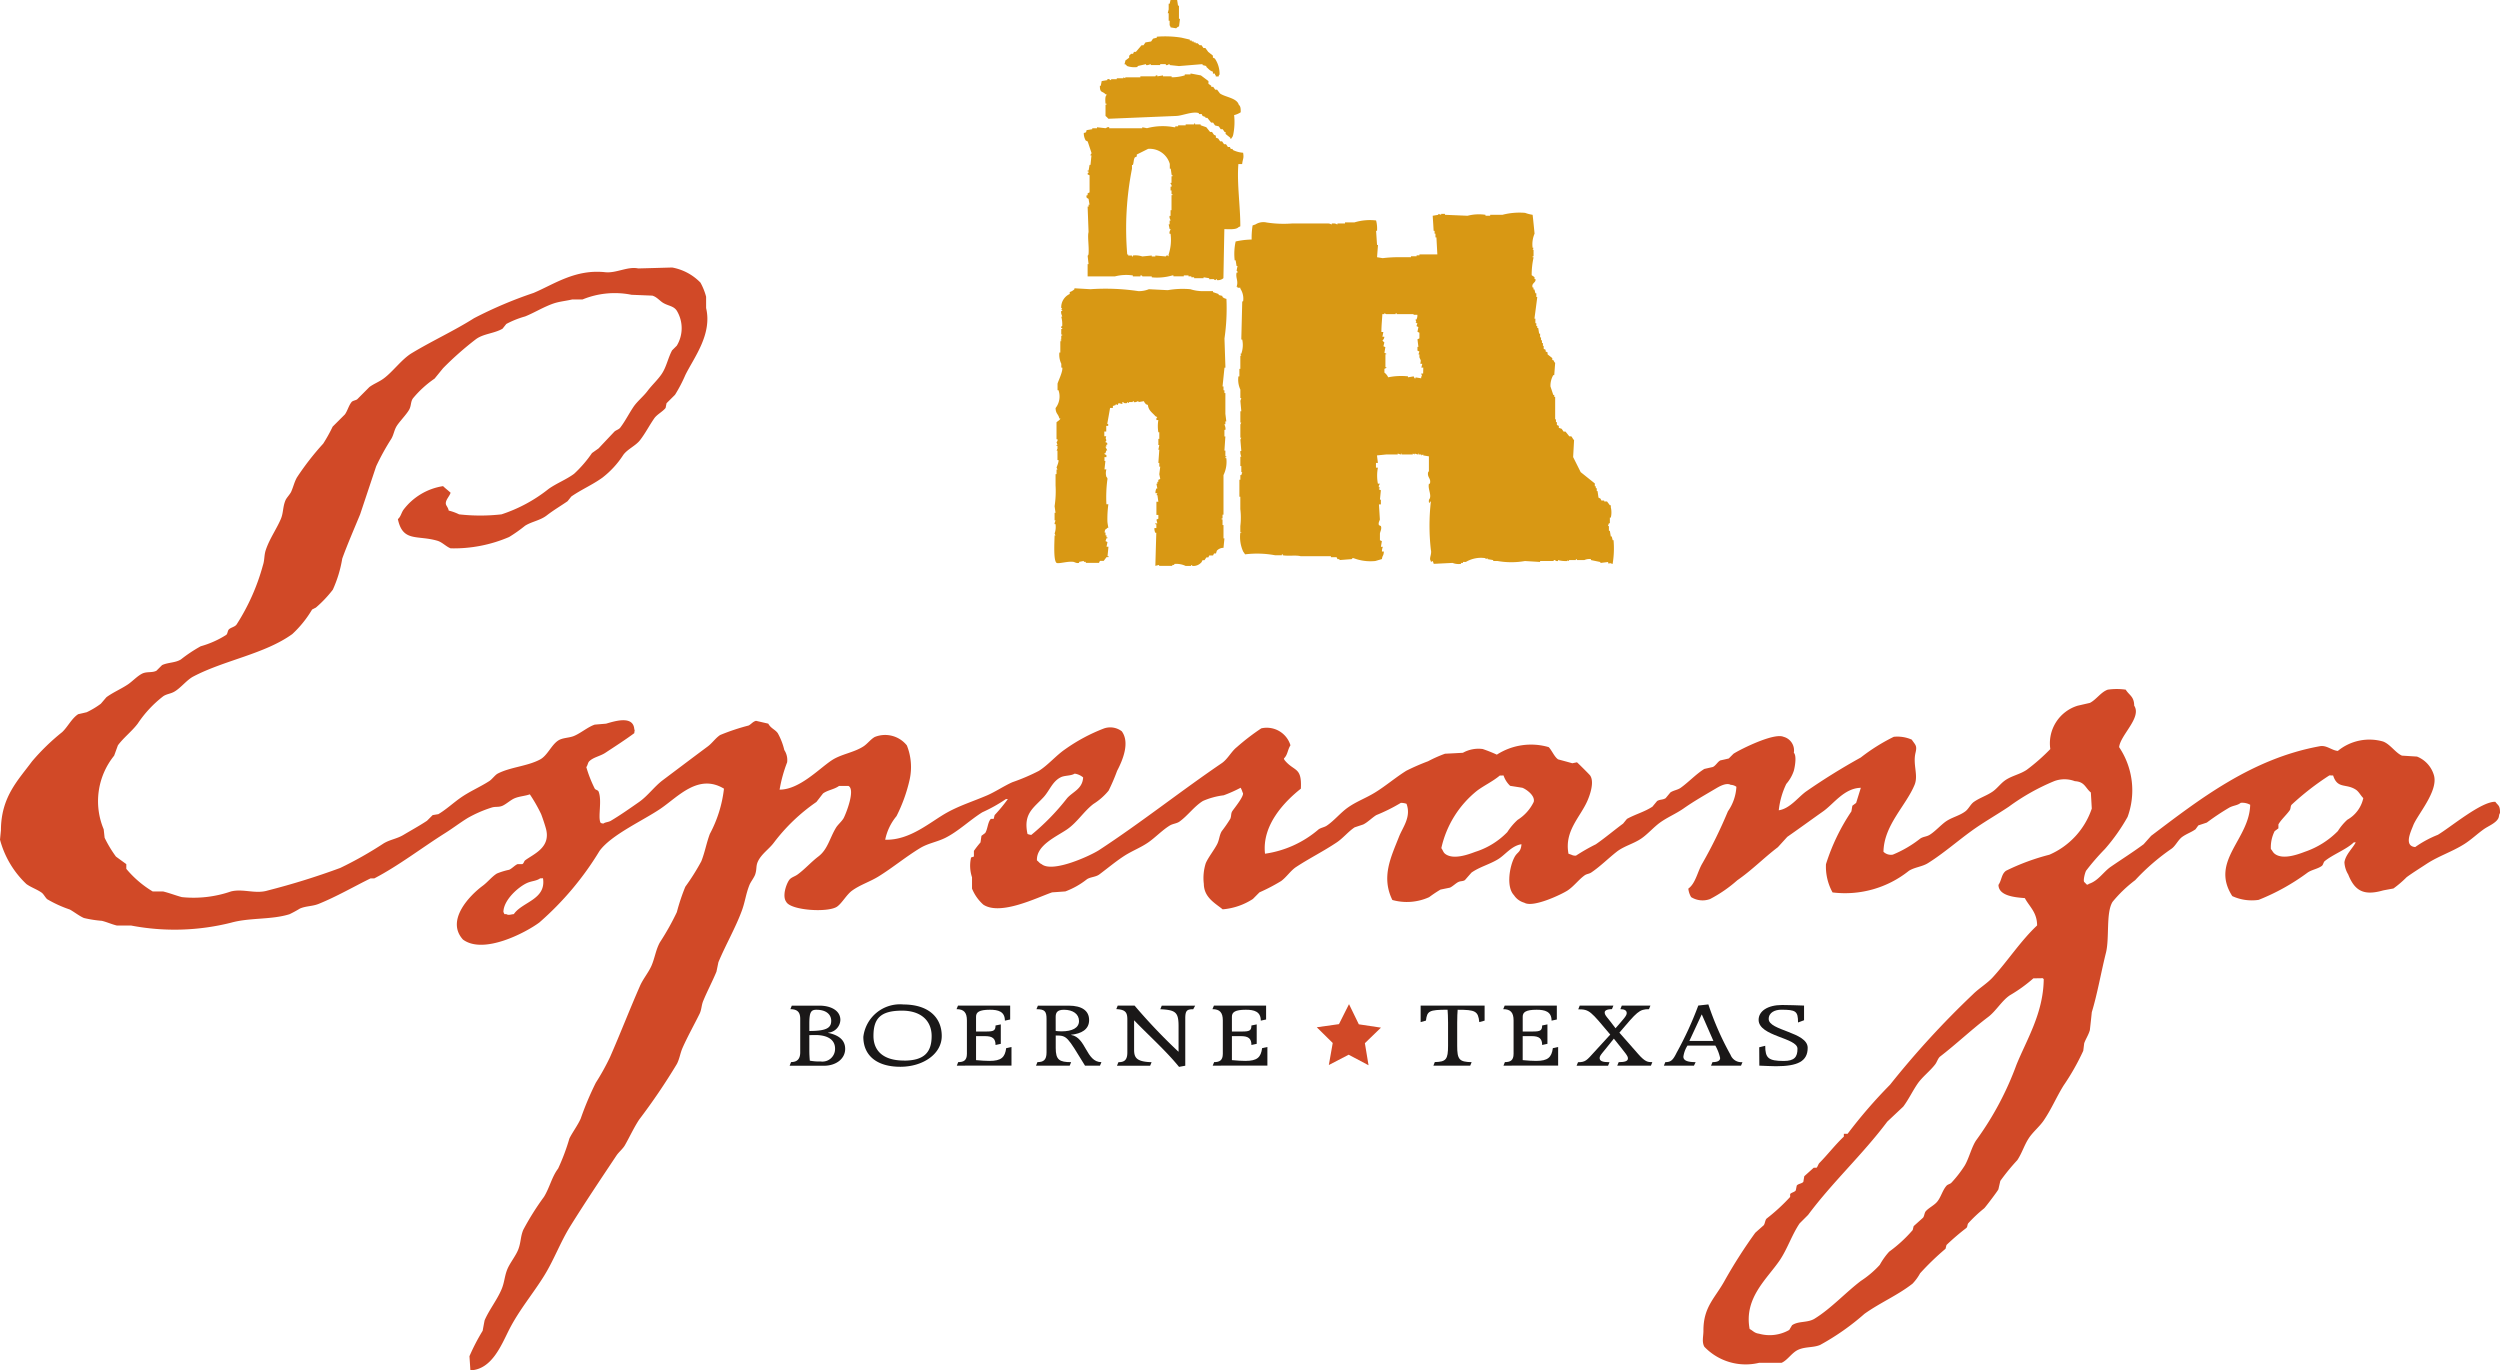 <?xml version="1.0" encoding="utf-8"?>
<!-- Generator: Adobe Illustrator 18.0.0, SVG Export Plug-In . SVG Version: 6.00 Build 0)  -->
<!DOCTYPE svg PUBLIC "-//W3C//DTD SVG 1.1//EN" "http://www.w3.org/Graphics/SVG/1.1/DTD/svg11.dtd">
<svg version="1.1" id="Layer_1" xmlns="http://www.w3.org/2000/svg" xmlns:xlink="http://www.w3.org/1999/xlink" x="0px" y="0px" viewBox="0 0 128.652 70.521" enable-background="new 0 0 128.652 70.521" xml:space="preserve"><path fill="#d14927" fill-rule="evenodd" d="M23.092,24a2.6,2.6,0,0,1,.533.194,9.707,9.707,0,0,0,2.183,0,7.749,7.749,0,0,0,2.426-1.311c.428-.3.9-.474,1.309-.776a6.267,6.267,0,0,0,.921-1.067l.34-.241q.412-.438.824-.873c.1-.077.217-.1.291-.194.26-.343.433-.7.679-1.067.194-.288.518-.544.727-.825.226-.3.526-.571.728-.873.249-.373.314-.8.533-1.212l.242-.241a1.739,1.739,0,0,0,0-1.8c-.158-.241-.415-.241-.678-.389-.186-.1-.34-.319-.582-.387L32.5,12.895a4.366,4.366,0,0,0-2.523.241h-.533c-.282.068-.623.1-.921.194-.526.174-1.028.491-1.5.679a4.786,4.786,0,0,0-.969.388l-.194.244c-.427.247-.97.252-1.359.532a16.2,16.2,0,0,0-1.7,1.5l-.437.536a5.383,5.383,0,0,0-1.115,1.018c-.123.174-.081.38-.194.581-.131.236-.485.6-.63.824s-.157.455-.291.679a12.527,12.527,0,0,0-.776,1.408q-.413,1.238-.825,2.474c-.295.716-.66,1.556-.921,2.279a6.329,6.329,0,0,1-.485,1.6,6.157,6.157,0,0,1-.873.921c-.065.032-.129.066-.194.1a5.607,5.607,0,0,1-1.018,1.262c-1.429,1.029-3.483,1.338-5.093,2.183-.341.179-.637.582-.97.776-.2.119-.4.117-.582.243a5.923,5.923,0,0,0-1.309,1.405c-.295.393-.719.713-1.02,1.117-.065.177-.129.357-.194.533A3.729,3.729,0,0,0,5.336,40.4c.016.146.032.291.048.437a6.156,6.156,0,0,0,.582.968c.179.132.356.26.534.389v.243A5.327,5.327,0,0,0,7.858,43.6h.534c.313.074.67.214.97.292a5.9,5.9,0,0,0,2.522-.292c.624-.158,1.258.146,1.892-.049a37.387,37.387,0,0,0,3.736-1.162,19.509,19.509,0,0,0,2.232-1.263c.334-.2.683-.234,1.018-.436.367-.22.836-.477,1.212-.728l.291-.291.291-.048c.383-.224.762-.573,1.117-.824.484-.345,1-.555,1.5-.875.144-.089.3-.314.436-.387.651-.34,1.534-.379,2.183-.728.377-.2.571-.731.923-.969.228-.157.567-.134.824-.242.357-.15.716-.465,1.067-.583l.582-.049c.443-.128,1.407-.442,1.454.294.037.058.007.048,0,.193-.461.343-1.017.7-1.5,1.018-.265.173-.61.219-.824.436-.071.072-.077.218-.146.292a6.506,6.506,0,0,0,.437,1.114c.04.06.162.068.194.146.189.464-.043,1.311.1,1.6.052.037.046.03.145.049.107-.08.264-.071.388-.146.478-.284.985-.64,1.456-.969.447-.315.782-.792,1.212-1.117.791-.594,1.54-1.16,2.329-1.747.216-.161.4-.434.63-.581a11.018,11.018,0,0,1,1.456-.486c.126-.054.222-.206.388-.242l.63.145c.128.242.341.292.485.486a3.319,3.319,0,0,1,.339.872.935.935,0,0,1,.146.631,7.186,7.186,0,0,0-.388,1.407c1.012,0,2.016-1.063,2.668-1.5.49-.332,1.148-.4,1.65-.728.2-.128.364-.364.582-.484a1.431,1.431,0,0,1,1.649.436,3,3,0,0,1,.146,1.746,8.046,8.046,0,0,1-.679,1.893,2.755,2.755,0,0,0-.582,1.214c1.294.037,2.331-.931,3.2-1.408.654-.359,1.319-.565,2.038-.872.425-.183.887-.494,1.309-.681a10.273,10.273,0,0,0,1.359-.581c.479-.3.893-.8,1.359-1.117a9.008,9.008,0,0,1,1.989-1.066.979.979,0,0,1,.921.145c.43.587.04,1.5-.242,2.038a9.729,9.729,0,0,1-.437,1.017,3.231,3.231,0,0,1-.775.681c-.49.369-.839.952-1.359,1.309-.546.375-1.593.816-1.553,1.6.1.071.121.139.243.194.576.465,2.544-.456,2.958-.728C58.747,40.038,60.73,38.458,62.87,37c.311-.211.491-.6.776-.825a11.606,11.606,0,0,1,1.262-.969,1.275,1.275,0,0,1,1.5.872c-.156.246-.137.49-.338.679.03.085.01.047.048.1.485.585.885.32.825,1.454-.835.66-2.013,1.874-1.844,3.347a5.406,5.406,0,0,0,2.765-1.26c.147-.092.3-.1.436-.2.374-.259.69-.655,1.067-.92.452-.317.934-.484,1.407-.778.543-.335,1.064-.782,1.6-1.114a11.291,11.291,0,0,1,1.115-.486,6.665,6.665,0,0,1,.873-.388c.307-.014.615-.031.921-.048a1.637,1.637,0,0,1,1.018-.194,7.625,7.625,0,0,1,.728.29,3.247,3.247,0,0,1,2.668-.387c.167.17.289.5.485.63,0,0,.718.193.727.2l.242-.049c.022.008.659.642.678.678.229.332-.007,1-.144,1.312-.376.851-1.188,1.544-.97,2.715l.145.049a.426.426,0,0,0,.243.048,9.808,9.808,0,0,1,1.018-.582c.48-.332.93-.715,1.405-1.066.067-.081.131-.161.2-.243.462-.252.885-.351,1.311-.629.08-.1.162-.194.241-.291.173-.095.282-.049.438-.146l.242-.292c.162-.113.375-.128.533-.242.4-.286.792-.707,1.214-.969.145-.034.291-.066.436-.1.147-.061.25-.27.388-.34.146-.032.291-.063.436-.1l.243-.243c.334-.22,2.076-1.091,2.571-.872a.725.725,0,0,1,.533.824c.143.133.074.646,0,.923a1.989,1.989,0,0,1-.388.678,4.133,4.133,0,0,0-.387,1.357c.571-.081,1-.678,1.407-.969a32.831,32.831,0,0,1,2.813-1.747,9.724,9.724,0,0,1,1.7-1.066,1.825,1.825,0,0,1,.923.146c.194.285.283.306.194.678-.146.611.157,1.151-.049,1.65-.444,1.077-1.577,2.075-1.6,3.443a.548.548,0,0,0,.485.146,5.924,5.924,0,0,0,1.407-.824c.157-.107.32-.093.485-.194.273-.167.559-.49.824-.681.314-.222.716-.3,1.02-.533.159-.121.267-.368.436-.484.308-.214.659-.317.97-.534.206-.144.383-.38.582-.534.346-.268.8-.334,1.165-.581a10.041,10.041,0,0,0,1.212-1.067,2.023,2.023,0,0,1,1.407-2.231l.631-.145c.323-.163.571-.563.921-.681a3.291,3.291,0,0,1,.921,0c.182.295.43.344.437.825.4.609-.714,1.511-.776,2.134a3.988,3.988,0,0,1,.436,3.589,9.677,9.677,0,0,1-1.165,1.65,12.094,12.094,0,0,0-.969,1.117c-.065.116-.159.509-.1.581l.145.145c.085-.029.047-.01.1-.048.478-.153.746-.616,1.115-.872.58-.4,1.136-.748,1.7-1.166.129-.144.258-.29.388-.435,2.47-1.864,5.156-3.97,8.684-4.61.346-.062.6.214.921.243a2.558,2.558,0,0,1,2.328-.484c.37.139.634.577.97.726l.776.049a1.473,1.473,0,0,1,.873.969c.228.815-.852,2.019-1.067,2.571-.135.349-.486,1.058.1,1.117a5.535,5.535,0,0,1,1.165-.63c.66-.393,2.242-1.725,2.959-1.7.151.206.246.18.242.581-.067.084-.035.183-.1.291-.137.236-.5.376-.727.534-.334.235-.673.56-1.02.775-.636.4-1.324.613-1.941,1.02-.321.212-.695.443-1.017.678a5.5,5.5,0,0,1-.679.582c-.179.034-.356.065-.534.1-1.008.29-1.464.011-1.795-.823a1.323,1.323,0,0,1-.194-.63c.068-.406.415-.7.582-1.021h-.1c-.362.358-1.091.629-1.5.97-.062.052-.075.193-.146.243-.218.158-.5.188-.727.34a11.132,11.132,0,0,1-2.524,1.407,2.4,2.4,0,0,1-1.356-.194c-1.163-1.808.883-2.91.921-4.7a.84.84,0,0,0-.485-.1c-.183.143-.35.123-.582.242a12.358,12.358,0,0,0-1.165.775l-.436.145-.145.2c-.223.158-.455.229-.679.388s-.353.486-.582.63a11.246,11.246,0,0,0-1.844,1.6,6.767,6.767,0,0,0-1.165,1.117c-.347.562-.15,1.862-.339,2.619-.258,1.028-.44,2.113-.728,3.056q-.047.462-.1.923c-.063.237-.219.466-.291.678-.017.129-.032.26-.049.388a12.075,12.075,0,0,1-1.018,1.795c-.379.617-.623,1.214-1.02,1.795-.212.313-.569.6-.775.924-.231.359-.34.752-.582,1.114a11.025,11.025,0,0,0-.873,1.067l-.1.436c-.041.091-.635.878-.727.972a7.235,7.235,0,0,0-.825.775c-.054.078-.029.185-.1.242a12.351,12.351,0,0,0-1.018.873c-.018.066-.032.129-.049.194a13.879,13.879,0,0,0-1.309,1.263,2.5,2.5,0,0,1-.388.532c-.764.6-1.673.981-2.474,1.553a12.6,12.6,0,0,1-2.28,1.6c-.349.149-.749.084-1.115.243-.34.145-.554.539-.873.679H90.522a2.944,2.944,0,0,1-2.813-.825c-.141-.247-.048-.545-.049-.823-.006-1.247.605-1.679,1.115-2.621a25.415,25.415,0,0,1,1.553-2.424c.145-.131.291-.259.437-.389.068-.095.065-.256.145-.34a9.734,9.734,0,0,0,1.212-1.114v-.147c.059-.083.236-.1.291-.194.017-.08.032-.161.049-.242.069-.1.266-.1.339-.194.017-.1.032-.194.049-.29l.485-.436h.145c.059-.049.09-.188.146-.243.43-.435.816-.942,1.26-1.359V56.07h.194a25.392,25.392,0,0,1,2.183-2.524,45.6,45.6,0,0,1,4.27-4.657c.312-.31.722-.549,1.018-.872.78-.854,1.436-1.877,2.28-2.668,0-.678-.4-.97-.631-1.407-.513-.038-1.351-.114-1.357-.681.171-.249.149-.552.388-.726a11.456,11.456,0,0,1,2.231-.825,3.962,3.962,0,0,0,2.183-2.376c-.016-.277-.031-.55-.048-.827-.286-.232-.309-.554-.824-.582a1.5,1.5,0,0,0-1.067,0,11.139,11.139,0,0,0-2.329,1.312c-.636.427-1.317.808-1.94,1.262-.726.526-1.456,1.166-2.232,1.649-.3.183-.666.2-.97.388a5.254,5.254,0,0,1-3.93,1.114,2.745,2.745,0,0,1-.339-1.454,10.514,10.514,0,0,1,1.309-2.717c.017-.1.032-.193.049-.29l.194-.145.242-.778c-.858.017-1.395.828-1.94,1.212-.633.447-1.205.866-1.844,1.311l-.485.533c-.716.543-1.332,1.18-2.086,1.7A6.942,6.942,0,0,1,88,43.991a1.111,1.111,0,0,1-.972-.1,1.037,1.037,0,0,1-.145-.438c.382-.273.478-.9.728-1.308a23.941,23.941,0,0,0,1.309-2.669,2.418,2.418,0,0,0,.436-1.262.513.513,0,0,0-.29-.1c-.238-.132-.618.1-.776.193-.591.35-1.118.647-1.65,1.021-.392.273-.824.448-1.212.726-.332.24-.637.6-.97.825-.4.272-.883.382-1.262.678-.43.337-.853.762-1.311,1.069-.113.074-.23.067-.339.145-.307.22-.554.564-.872.775-.266.179-1.772.913-2.233.633a.934.934,0,0,1-.532-.389c-.419-.436-.216-1.537.048-1.99.139-.238.308-.218.339-.63-.514.077-.836.55-1.212.776-.444.268-.932.386-1.357.681-.114.128-.228.259-.34.387-.11.075-.207.038-.339.1s-.3.235-.437.291c-.162.034-.323.065-.485.1a6.655,6.655,0,0,0-.582.389,2.77,2.77,0,0,1-1.892.145c-.585-1.191-.067-2.212.34-3.25.19-.489.643-1.023.388-1.7a.857.857,0,0,0-.291-.048,8.911,8.911,0,0,1-1.262.629c-.222.135-.446.374-.679.485l-.436.145c-.319.207-.6.562-.923.776-.694.465-1.379.8-2.086,1.263-.288.189-.5.527-.776.726a9.568,9.568,0,0,1-1.115.582l-.339.341a3.361,3.361,0,0,1-1.553.532c-.4-.322-.962-.616-.97-1.309a2.511,2.511,0,0,1,.1-1.066c.129-.3.429-.675.582-.972.123-.238.111-.464.242-.677a7.074,7.074,0,0,0,.437-.633c.062-.139.025-.264.1-.388s.685-.851.533-.97a1.041,1.041,0,0,0-.1-.242,6.946,6.946,0,0,1-.873.389,3.789,3.789,0,0,0-1.067.291c-.454.28-.781.76-1.212,1.065-.146.1-.322.1-.485.194-.393.238-.74.612-1.115.873s-.816.428-1.212.679c-.442.282-.887.657-1.311.972-.181.133-.442.125-.63.242a4.074,4.074,0,0,1-1.115.63c-.226.016-.453.034-.679.048-.748.253-2.654,1.218-3.542.633a2.209,2.209,0,0,1-.582-.827v-.582a1.873,1.873,0,0,1-.048-1.018l.145-.049v-.29a4.849,4.849,0,0,1,.34-.437c.016-.113.032-.226.048-.338l.194-.146c.129-.2.128-.56.291-.728h.145c.017-.063.032-.128.049-.194a8.4,8.4,0,0,0,.679-.823h-.1a7.973,7.973,0,0,1-1.212.678c-.63.392-1.228.975-1.893,1.311-.447.224-.889.278-1.309.532-.739.448-1.413,1.01-2.134,1.456-.45.279-.933.423-1.359.727-.295.212-.513.637-.776.827-.458.323-2.39.2-2.62-.243-.212-.283-.013-.884.146-1.117.1-.147.29-.183.436-.29.373-.271.69-.636,1.067-.924.492-.37.587-.961.921-1.5.1-.156.3-.32.388-.485.114-.218.613-1.463.243-1.649h-.485c-.248.182-.583.21-.824.388-.114.146-.226.292-.34.437a9.5,9.5,0,0,0-2.183,2.085c-.237.326-.64.583-.824.97-.117.246-.049.4-.146.681-.054.157-.225.37-.291.532-.186.46-.217.84-.388,1.311-.323.887-.852,1.8-1.212,2.669q-.049.241-.1.485c-.2.486-.478,1.011-.679,1.5-.1.241-.081.452-.194.677-.273.554-.622,1.177-.873,1.747-.126.289-.146.546-.291.827a31.88,31.88,0,0,1-1.94,2.861c-.284.435-.473.86-.728,1.309-.1.185-.32.362-.436.533-.812,1.22-1.609,2.406-2.377,3.639-.519.834-.841,1.741-1.359,2.572-.569.917-1.287,1.761-1.795,2.765-.4.791-.888,2.045-1.989,2.086-.017-.242-.032-.486-.049-.728a10.5,10.5,0,0,1,.679-1.308c.032-.18.065-.356.1-.536.225-.528.647-1.06.873-1.6.152-.359.149-.66.291-1.017.134-.337.46-.722.582-1.069.129-.365.1-.623.242-.969a13.85,13.85,0,0,1,1.067-1.7c.295-.482.406-1.035.728-1.456a10.854,10.854,0,0,0,.582-1.552c.161-.323.43-.677.581-1.021a15.763,15.763,0,0,1,.776-1.843,12.165,12.165,0,0,0,.728-1.311c.555-1.265.988-2.4,1.552-3.686.152-.345.433-.679.582-1.017.176-.4.224-.829.437-1.212a13.262,13.262,0,0,0,.872-1.555,10.215,10.215,0,0,1,.437-1.308,11.655,11.655,0,0,0,.824-1.311c.194-.5.253-.908.437-1.405a6.475,6.475,0,0,0,.727-2.33c-1.313-.792-2.351.406-3.25,1.021s-2.544,1.348-3.153,2.182a15.567,15.567,0,0,1-3.1,3.686c-.712.527-2.877,1.662-3.93.875-.9-.993.359-2.279,1.018-2.766.258-.19.467-.468.728-.63a3.536,3.536,0,0,1,.63-.193c.145-.061.3-.238.437-.292h.242c.079-.035.085-.147.145-.194.434-.328,1.347-.658,1.067-1.649-.053-.188-.151-.492-.242-.728a7.94,7.94,0,0,0-.582-1.02c-.229.084-.536.1-.776.2-.2.08-.435.3-.63.388-.216.093-.357.023-.582.1a6.342,6.342,0,0,0-1.214.532c-.387.238-.751.519-1.163.778-1.19.75-2.379,1.671-3.639,2.328h-.194c-.859.423-1.75.939-2.668,1.311-.327.131-.657.105-.97.243a5.715,5.715,0,0,1-.533.29c-.943.294-2.034.165-3.008.436a11.909,11.909,0,0,1-5.142.146H6.016c-.255-.06-.52-.181-.776-.243a5.918,5.918,0,0,1-.921-.145c-.236-.1-.518-.323-.728-.437a6.137,6.137,0,0,1-1.165-.532c-.1-.09-.177-.262-.29-.341-.261-.179-.516-.253-.776-.436A4.86,4.86,0,0,1,0,40.934c.016-.163.032-.325.048-.485.006-1.711.873-2.56,1.6-3.543A11.209,11.209,0,0,1,3.2,35.4c.285-.268.492-.71.825-.923.145-.031.291-.065.436-.1a4.3,4.3,0,0,0,.727-.436c.1-.114.194-.228.291-.339.343-.249.708-.4,1.067-.633.247-.156.512-.453.776-.582.235-.113.508-.031.727-.145l.291-.29c.311-.146.676-.11.97-.292a7.46,7.46,0,0,1,1.02-.678,4.92,4.92,0,0,0,1.309-.583c.083-.063.068-.22.145-.29.11-.1.3-.123.388-.243a10.911,10.911,0,0,0,1.359-3.055c.092-.277.054-.5.145-.778.193-.582.557-1.084.776-1.6.138-.325.095-.629.243-.97.054-.126.23-.3.291-.436.121-.277.151-.468.291-.727a14.008,14.008,0,0,1,1.357-1.747,8.106,8.106,0,0,0,.485-.873l.631-.63c.141-.2.187-.438.339-.631.063-.08.2-.083.291-.144.21-.212.421-.421.63-.633.237-.173.49-.261.728-.435.484-.355.936-1,1.456-1.312,1.044-.63,2.195-1.157,3.2-1.795A21.5,21.5,0,0,1,27.457,12.8c1.067-.453,2.148-1.23,3.686-1.067.564.062,1.159-.31,1.7-.194.582-.014,1.165-.032,1.747-.048a2.705,2.705,0,0,1,1.456.778,3.128,3.128,0,0,1,.291.727v.581c.32,1.357-.622,2.544-1.067,3.444a7.558,7.558,0,0,1-.533,1.02l-.437.435c-.016.083-.032.163-.048.243-.152.192-.441.331-.582.533-.264.38-.453.76-.728,1.117-.228.3-.657.467-.873.775A4.678,4.678,0,0,1,31,22.306c-.509.367-1.087.613-1.6.97l-.193.242c-.362.25-.73.466-1.067.728s-.768.315-1.117.532a7.463,7.463,0,0,1-.824.582,7.2,7.2,0,0,1-3.007.583c-.224-.079-.43-.315-.679-.389-1.042-.307-1.784.085-2.038-1.115.153-.126.174-.322.291-.485A3.158,3.158,0,0,1,22.8,22.742c.121.117.265.225.388.339-.053.185-.276.381-.243.582.016.093.12.182.146.34M55.739,37.732c-.032.592-.53.734-.824,1.067a11.913,11.913,0,0,1-1.844,1.892.828.828,0,0,1-.194-.048c-.229-1.05.308-1.333.824-1.892.311-.339.449-.8.873-1.02.212-.113.526-.068.728-.194a.861.861,0,0,1,.436.194m21.636-.1a1.3,1.3,0,0,0,.34.534c.21.034.419.065.63.1.189.072.67.4.582.728a2.232,2.232,0,0,1-.825.921,3.134,3.134,0,0,0-.533.631,3.946,3.946,0,0,1-1.649,1.017c-.391.149-1.147.419-1.553.1-.1-.079-.115-.19-.194-.291a5.233,5.233,0,0,1,1.843-2.959c.377-.279.805-.474,1.165-.776Zm42.69,0c.226.708.661.4,1.165.728.157.1.255.306.388.437a1.679,1.679,0,0,1-.824,1.115,2.806,2.806,0,0,0-.485.583,4.378,4.378,0,0,1-1.7,1.065c-.388.149-1.148.421-1.553.1-.089-.068-.119-.162-.194-.242a1.834,1.834,0,0,1,.194-.92l.194-.146v-.2c.127-.235.424-.5.582-.728.059-.081.029-.208.1-.289a13.9,13.9,0,0,1,1.94-1.506ZM27.943,42.922c.174,1.1-1.071,1.21-1.5,1.844-.177.018-.272.073-.388,0h-.1c-.031-.083-.01-.048-.049-.1,0-.631.785-1.307,1.212-1.5.246-.111.486-.1.679-.242Zm77.181,5.142c.016.017.032.032.048.048-.019,1.76-.882,3.116-1.407,4.416a15.843,15.843,0,0,1-2.037,3.833c-.253.327-.4.985-.631,1.359a6.1,6.1,0,0,1-.679.872c-.059.063-.186.083-.242.145-.213.235-.285.582-.485.827-.152.185-.419.307-.582.483-.081.089-.074.243-.145.34l-.485.436c-.018.065-.032.131-.049.2a7.091,7.091,0,0,1-1.212,1.114,3.6,3.6,0,0,0-.485.681,5.056,5.056,0,0,1-.97.823c-.8.61-1.522,1.41-2.377,1.941-.365.229-.831.109-1.165.34l-.145.243a2.028,2.028,0,0,1-1.553.194c-.249-.035-.3-.147-.485-.243-.3-1.6.894-2.571,1.553-3.542.4-.6.615-1.292,1.018-1.892l.437-.437c1.272-1.706,2.8-3.1,4.075-4.8l.824-.775c.283-.382.462-.774.728-1.166.247-.363.658-.666.921-1.017.085-.114.134-.3.242-.389.865-.667,1.607-1.381,2.475-2.038.4-.3.7-.835,1.115-1.115a7.614,7.614,0,0,0,1.212-.873Z" transform="translate(0 2.275)"/><path fill="#d89814" fill-rule="evenodd" d="M51.171,1.066h.049v.243s.03,0,.048.1l.291.048a.373.373,0,0,1,.145-.1c.017-.129.032-.259.049-.388H51.7V.29h-.048L51.607,0h-.339c-.016.065-.032.128-.048.193h-.049V.484c-.016.065-.032.129-.048.194h.048ZM49.036,3.4a1.152,1.152,0,0,0,.534.048V3.4l.436-.1v.048c.116.023.21-.053.243-.048v.048h.485V3.3h.291v.048c.113.028.133-.058.194-.048v.048L51.7,3.4l1.214-.1v.048l.194.049v.048c.114.092.179.2.339.243v.1h.1c.03.1-.006.042.049.1v.048h.145c.03-.1-.006-.042.049-.1a1.408,1.408,0,0,0-.243-.824l-.1-.049v-.1l-.242-.193-.146-.2h-.1l-.1-.145h-.1l-.1-.1h-.1V2.183h-.1V2.134h-.1V2.085h-.1V2.037l-.436-.1a5.308,5.308,0,0,0-1.262-.048V1.94l-.194.049-.1.145-.291.049-.1.145h-.1l-.291.34h-.1l-.048.1h-.1l-.1.1v.1l-.194.146a1.214,1.214,0,0,1-.049.194h.049ZM47.921,4.851h.049V4.9c-.078.047-.062.311-.049.436h.049v.049h-.049v.582a1.063,1.063,0,0,1,.146.145l3.492-.145c.309-.007.841-.252,1.165-.146v.049h.145l.049.1.145.048v.049h.1l.194.242h.1l.1.146.194.048.1.146h.1l.1.145h.049v.1l.242.194v.049h.048c.047-.087.069-.075.1-.194a3.276,3.276,0,0,0,.049-1.02,1.076,1.076,0,0,0,.339-.145c0-.192,0-.3-.1-.388-.095-.35-.7-.389-.969-.582l-.146-.194h-.1l-.1-.145h-.1V4.414l-.145-.1V4.172l-.388-.291-.534-.1v.048H52v.049a2.337,2.337,0,0,1-.678.1V3.928H50.88V3.881l-.291.048V3.881c-.1-.016-.1.048-.1.048h-.776v.049h-.776v.048l-.1-.048v.048H48.5v.049h-.291v.048c-.062.008-.08-.08-.194-.048v.048l-.291.049c-.016.08-.032.162-.048.242H47.63c0,.389.122.253.291.437m6.937,6.791c0-1.058-.18-2.206-.1-3.2h.194c.034-.29.1-.282.049-.582a1.408,1.408,0,0,1-.534-.146V7.664h-.1l-.048-.1h-.1l-.1-.145h-.1l-.1-.146h-.1l-.1-.145L53.6,7.082v-.1l-.1-.048-.1-.146h-.1l-.194-.242-.291-.1V6.4H52.53V6.355h-.049V6.4h-.436v.049h-.388V6.5H51.51v.049h-.048a3.166,3.166,0,0,0-1.407.048l-.243-.048V6.6h-1.7V6.549c-.115-.026-.125.038-.194.048l-.436-.048V6.6h-.243v.049l-.291.048c-.037.132-.011.11-.145.146a.736.736,0,0,0,.1.388l.1.048.194.582c.012.058-.049.1-.049.1V8h.049c-.017.161-.032.322-.049.484H47.1c-.017.1-.032.194-.049.291H47v.049h.048c.01.1-.032.062-.048.1v.048l.1.049V9.9l-.1.048v.1H46.95c-.047.168.074.145.1.194.017.1.032.194.049.291h-.049v.1H47c.016.436.032.873.048,1.309-.062.224.032.745,0,1.115-.007.092-.048.1-.048.1.016.145.032.29.048.436H47v.63h1.407a2.315,2.315,0,0,1,.921-.048v.048h.388v-.048c.1-.016.1.048.1.048H50.3v.049a2.822,2.822,0,0,0,1.067-.1h.049v.048h.533v-.048h.242v.048h.146v.049h.145v.048h.485v-.048l.291.048v.049H53.5s0,.041.1.048v-.048h.048v.048a.424.424,0,0,0,.34-.1q.023-1.26.048-2.522c.262,0,.6.035.727-.1l.1-.049M51.365,9.071h-.048v.34h-.049v.048a.138.138,0,0,1,.049.146h-.049V9.8h.049v.194h.048v.048h-.048v.776h-.049v.291H51.22c-.03.116.053.207.048.242H51.22v.194h-.049c.017.081.032.162.049.243h.048c0,.062-.081.122-.048.242h.048a2.412,2.412,0,0,1-.1,1.067v.1l-.048-.048c-.08-.018-.087.046-.1.048l-.534-.048v.048H50.3v-.048l-.485.048a1.123,1.123,0,0,0-.485-.048v.048h-.048v-.048h-.194V13.1h-.049a15.921,15.921,0,0,1,.243-4.415V8.488h.048c.05-.131.03-.278.1-.388l.1-.048v-.1l.582-.291a1.071,1.071,0,0,1,1.117.776v.242h.048c.017.114.032.226.049.34h.048ZM74.069,27.8H74.02l-.048-.194h-.048c-.017-.1-.034-.194-.049-.291h-.049v-.242h-.048c.016-.049.032-.1.048-.146h.049v-.291h.049a1.162,1.162,0,0,0,0-.533V26h-.049l-.146-.194h-.145v-.049h-.145l-.049-.1-.1-.048c-.017-.114-.032-.226-.049-.34H73.2v-.145h-.049v-.1H73.1v-.146l-.727-.582-.388-.775c.016-.291.032-.582.048-.873-.059-.048-.1-.158-.145-.194h-.1l-.194-.243h-.1l-.1-.145-.146-.049v-.1l-.1-.048v-.145h-.048v-.146H71.06V20.422h-.048v-.1h-.049l-.145-.436a1.1,1.1,0,0,1,.145-.582h.049c.017-.211.032-.421.048-.631-.062-.05-.05-.085-.1-.145h-.048v-.1l-.243-.194v-.1l-.1-.048V18l-.1-.049V17.8H70.43v-.146h-.049v-.145h-.048v-.146h-.048v-.194h-.049c-.016-.1-.032-.194-.048-.291h-.049v-.1h-.048v-.145h-.049V16.4h-.048c.048-.371.1-.744.145-1.115h-.048v-.194h-.049c-.016-.065-.032-.129-.048-.194h-.049v-.1H69.9c-.079-.235.193-.248.145-.436h-.048v-.1l-.146-.1a4.186,4.186,0,0,1,.1-.921H69.9v-.049h.048v-.339H69.9c.016-.032.034-.065.048-.1H69.9a1.373,1.373,0,0,1,.1-.728c-.032-.323-.063-.647-.1-.97a1.994,1.994,0,0,1-.388-.1,3.457,3.457,0,0,0-1.165.1h-.631v.049h-.242v-.049a2.333,2.333,0,0,0-.921.049l-1.165-.049v-.048h-.194v.048l-.146-.048v.048l-.29.049c.016.259.034.518.048.776h.049v.145H64.9v.194h.049c.016.291.032.582.048.873h-.921v.049h-.146v.048h-.291v.049h-.533a6.667,6.667,0,0,0-.921.048l-.291-.048c.016-.211.032-.422.048-.631h-.048c-.017-.242-.032-.485-.049-.727h.049a1.7,1.7,0,0,0-.049-.534,2.714,2.714,0,0,0-1.115.1h-.485V11.5h-.388v.048c-.055,0-.074-.052-.194-.048h-.1v.048c-.05,0-.079-.048-.194-.048H57.526a5.8,5.8,0,0,1-1.309-.049.762.762,0,0,0-.582.1l-.145.049a4.026,4.026,0,0,0-.049.727,4.075,4.075,0,0,0-.824.1,2.956,2.956,0,0,0-.049.97h.049c.016.1.032.194.048.291h.049c-.017.08-.032.162-.049.242a.087.087,0,0,1,.049.1h-.049c-.059.279.109.429,0,.728h.049v.048h.145v.049a.929.929,0,0,1,.146.63c-.019.066-.038-.019-.049.049q-.023.969-.048,1.94h.048a1.326,1.326,0,0,1-.048.728h-.049c.017.031.032.063.049.1h-.049v.681H54.81v.387H54.76a1.212,1.212,0,0,0,.1.679v.437h.049c-.017.048-.032.1-.049.145l.049.534h-.049v.582h.049c-.017.031-.032.063-.049.1v.679h.049l-.049.1.049.582h-.049a.617.617,0,0,0,.049.291h-.049v.485h.049V24.3h.048c-.016.049-.032.1-.048.146h-.049v.242H54.81v.873h.048V26.2a3.585,3.585,0,0,1,0,.873v.29c.016.067.059-.019.049.049h-.049a1.823,1.823,0,0,0,.146.97l.1.145a5.068,5.068,0,0,1,1.553.049h.339v-.049h.048v.049c.3.05.688-.019.923.048h1.553v.049h.29l.049.1h.1v.048l.63-.048c.017,0,.013-.067.1-.049a2.442,2.442,0,0,0,1.117.146l.339-.1c.03-.219.085-.141.1-.388h-.1a.609.609,0,0,1,.049-.243h-.1c.016-.1.032-.194.048-.291l-.1-.048v-.34c.008-.1.107-.242.049-.387l-.1-.049c-.047-.119.038-.231.048-.291-.016-.259-.032-.518-.048-.776h.1v-.242h-.049c.017-.162.032-.323.049-.485l-.1-.049v-.048h.048v-.049H61.99c-.025-.109.026-.131.048-.194h-.1a2.157,2.157,0,0,1,0-.824h-.1v-.242h.1c-.016-.129-.032-.26-.048-.388l.484-.049h.583v-.048l.145.048c.068-.01-.019-.058.049-.048v.048h.581v-.048l.1.048v-.048l.146.048c.068-.008-.019-.059.048-.048v.048h.146v.049l.1-.049v.049l.291.048v.776s-.043,0-.049.1c-.013.235.168.265.1.533h-.048c-.075.279.179.623,0,.825,0,.026-.029.2.048.145v-.048h.049a11.017,11.017,0,0,0,0,2.474c.065.24-.115.444,0,.582v.048l.1-.048c.016.048.034.1.048.145l.97-.048a.839.839,0,0,0,.436.048v-.048h.1v-.049h.146a1.525,1.525,0,0,1,1.018-.194v.049l.1-.049v.049l.291.048v.049H68.1a4.085,4.085,0,0,0,1.408,0l.776.048v-.048h.678c.067-.018-.019-.049.049-.049s.077.072.194.049v-.049a1.565,1.565,0,0,0,.485.049v-.049l.048.049c.068-.006-.018-.032.049-.049h.339v-.048h.049v.048h.388a.619.619,0,0,1,.339-.048v.048l.485.1v.049l.388-.049.048.1.049-.048.145.048a4.9,4.9,0,0,0,.049-1.212m-9.8-8.587h-.1c.017.048.032.1.048.145h-.048v.1l-.291-.048v.048h-.049l-.048-.1-.291.049v-.049a3.293,3.293,0,0,0-1.02.049.624.624,0,0,0-.194-.243v-.193c.032-.017.066-.032.1-.049.02-.066-.014,0-.048-.048v-.631c.011-.067.049.02.048-.048-.031-.017-.065-.032-.1-.049.017-.1.032-.194.049-.291l-.1-.048c.016-.065.032-.129.048-.194a.734.734,0,0,1-.1-.1.264.264,0,0,0,.1-.194h-.1c.016-.081.032-.162.048-.243h-.1c0-.335.036-.645.049-.921h.1v-.048l.1.048h.485v-.048h.049v.048h.873V16.2h.194a.419.419,0,0,1-.049.243h-.048l.048.145h-.048c.055.055,0,.022.1.049-.017.048-.032.1-.049.145l.1.049c-.016.08-.032.162-.048.242l.1.049v.291l-.1.048c.016.129.032.259.048.388h-.048v.194l.1.049c-.017.048-.032.1-.049.145h.049v.146c.08.208.084.1.048.339h.1c-.016.065-.031.129-.048.194h.1ZM54.13,15.377a.4.4,0,0,1-.194-.1v-.048l-.194-.049v-.048l-.291-.1v-.049h-.533a2.1,2.1,0,0,1-.631-.1,4.471,4.471,0,0,0-1.163.049l-.97-.049a1.412,1.412,0,0,1-.534.1,11.386,11.386,0,0,0-2.474-.1l-.824-.048v.048a.62.62,0,0,1-.243.146v.1a.749.749,0,0,0-.436.727h.049l-.049.1h.049v.049h-.049c-.03.132.04.219.049.291h-.049a1.428,1.428,0,0,1,.049.484s-.06-.011-.049.1h.049v.049h-.049v.291h.049v.048h-.049v.194c-.018.066-.037-.019-.048.049h.048v.048h-.048v.582h-.049a1.1,1.1,0,0,0,.1.582v.194h.049c.043.177-.2.678-.243.824v.34H45.5A.967.967,0,0,1,45.35,21c.012.308.14.292.194.533h.049c.026.052-.186.177-.194.2v.872h.048a.132.132,0,0,1-.048.146l.048.145H45.4v.049h.048v.145l-.048.1h.048v.485H45.5c.024.1-.081.322-.1.388l.048.1H45.4V24.4H45.35v.581A5.05,5.05,0,0,1,45.3,26.05c.016.114.032.226.048.339H45.3v.388h.048c-.016.049-.032.1-.048.146v.049h.048a1.021,1.021,0,0,1-.048.484l.048.1H45.3c-.006.317-.068,1.292.1,1.408.095.068.58-.095.872-.049.066.011.167.089.291.049v-.049l.243-.048v.048h.1v.049h.679l.048-.1h.194l.146-.194h.1c.049-.047-.049-.049-.049-.049.017-.162.032-.323.049-.485h-.1c.016-.08.032-.162.048-.242l-.1-.049c.017-.048.032-.1.049-.145h.048V27.65H47.97v-.1h-.049v-.145h-.048c.028-.223.046-.12.145-.243h.049s-.048-.252-.049-.339a5.563,5.563,0,0,1,.049-.873h-.1a6.992,6.992,0,0,1,.048-1.262.13.13,0,0,0-.048-.145.666.666,0,0,1,0-.388h-.1c.016-.145.032-.291.048-.436h-.048v-.194h.1v-.1c-.016-.037-.109-.02-.1-.1h.048l.049-.146h.048l-.1-.194h.049v-.1h.048c.023-.146-.072-.095-.1-.145l.049-.049c0-.181-.063-.041,0-.242h-.1v-.243h.1v-.291h.1v-.1h-.049c.049-.274.1-.549.146-.824h.145v-.1l.146-.048v-.049l.1.049.048-.1.194.048v-.1h.048c.014.063.116.069.194.049v-.049l.1.049v-.049h.194v-.048h.049v.048c.123.026.177-.046.242-.048v.048l.291-.048v.048c.115.086.006.089.194.146.036.3.237.4.388.581l.1.049-.048.048v.1h.1a1.866,1.866,0,0,0,0,.63h.048v.339h-.048V22.9h.048c-.016.081-.032.162-.048.243h.048c-.016.226-.032.453-.048.679h.048v.194h.049c-.017.129-.032.259-.049.388.017.08.032.161.049.242l-.1.048v.1h-.049v.1h-.048c.016.081.032.162.048.243h-.048a.5.5,0,0,0-.049.242h.1l-.048.1h.048c.017.114.032.226.049.34h-.1v.679h.1v.194l-.1.048c.016.065.032.129.048.194h-.1c-.049.047.049.049.049.049v.193h-.1a.48.48,0,0,0,.048.243h.049q-.025.848-.049,1.7l.194-.048v.048h.679v-.048h.1v-.049a1.12,1.12,0,0,1,.582.1h.291v-.048h.048v.048a.549.549,0,0,0,.485-.194l.049-.1h.1l.1-.145h.1l.048-.1h.194l.049-.1h.1c.016-.049.032-.1.048-.146a.465.465,0,0,1,.34-.145c.016-.162.032-.323.048-.485h-.048V27.02h-.049v-.291h-.048v-.048h.048v-.194h.049V24.449a1.558,1.558,0,0,0,.145-.873h-.048v-.048h.048v-.049h-.048v-.291h-.049c.017-.242.032-.485.049-.727h-.049v-.34h.049c.032-.12-.052-.27-.049-.291h.049v-.145h.048c-.016-.129-.032-.259-.048-.388V20.228h-.049v-.145h-.048v-.194h-.049l.1-.97h.049q-.025-.751-.049-1.5a10.818,10.818,0,0,0,.1-2.038" transform="translate(8.97)"/><path fill="#1a1818" fill-rule="evenodd" d="M33.991,46.1c.31,0,.471-.156.471-.5V43.879c0-.3-.1-.5-.507-.5l.073-.183h1.417c.587,0,1.083.247,1.083.738a.683.683,0,0,1-.631.653v.01c.544.117.878.363.878.827,0,.506-.47.865-1.088.865H33.917Zm.94-1.6c.891,0,1.126-.164,1.126-.522,0-.337-.271-.57-.761-.57-.291,0-.365.137-.365.734Zm0,.213V45.5c0,.223.013.382.024.527a2.557,2.557,0,0,0,.558.042.651.651,0,0,0,.742-.66c0-.43-.333-.681-.952-.7Z" transform="translate(6.718 8.555)"/><path fill="#1a1818" fill-rule="evenodd" d="M39.138,43.145c1.324,0,1.98.69,1.98,1.622s-.972,1.584-2.129,1.584c-1.218,0-1.906-.582-1.906-1.54a1.9,1.9,0,0,1,2.055-1.667m.037,2.89c1.04,0,1.423-.428,1.423-1.262,0-.8-.557-1.309-1.523-1.309-1.119,0-1.471.413-1.471,1.3,0,.764.5,1.268,1.571,1.268" transform="translate(7.345 8.546)"/><path fill="#1a1818" fill-rule="evenodd" d="M41.1,46.284l.073-.182c.266,0,.447-.078.447-.425v-1.72c0-.4-.15-.58-.533-.58l.074-.183h2.685v.715l-.272.058c0-.472-.346-.56-.768-.56-.556,0-.716.126-.716.357v.763h.531c.373,0,.472-.048.472-.31l.271-.056v1l-.271.059c0-.325-.149-.455-.533-.455h-.47V46c.241.025.52.04.686.04.618,0,.8-.185.866-.657l.272-.059v.956Z" transform="translate(8.138 8.555)"/><path fill="#1a1818" fill-rule="evenodd" d="M44.5,46.284l.074-.182c.309,0,.468-.107.468-.5V43.879c0-.4-.1-.5-.519-.5l.074-.183h1.578c.688,0,1.058.261,1.058.744s-.4.7-.927.754v.01c.779.126.761,1.4,1.56,1.4l-.075.182h-.768c-.921-1.5-.914-1.554-1.508-1.554v.647c0,.609.19.725.792.725l-.074.182ZM45.513,44.5c.1.01.2.019.3.019.55,0,.9-.175.9-.532s-.31-.579-.774-.579c-.352,0-.427.153-.427.367Z" transform="translate(8.814 8.555)"/><path fill="#1a1818" fill-rule="evenodd" d="M48.022,43.193h.866A29.046,29.046,0,0,0,51.14,45.56h.013v-1.3c0-.724-.143-.841-.94-.879l.074-.183h1.72l-.1.183c-.322,0-.409.068-.409.473v2.434l-.321.059c-.681-.841-1.658-1.71-2.3-2.387h-.012v1.507c0,.406.125.618.9.639l-.075.182H47.984l.074-.182c.3,0,.459-.107.459-.5V43.908c0-.358-.093-.512-.569-.532Z" transform="translate(9.497 8.555)"/><path fill="#1a1818" fill-rule="evenodd" d="M52.092,46.284l.073-.182c.266,0,.447-.078.447-.425v-1.72c0-.4-.15-.58-.533-.58l.075-.183h2.685v.715l-.273.058c0-.472-.346-.56-.767-.56-.557,0-.719.126-.719.357v.763h.532c.374,0,.472-.048.472-.31l.272-.056v1l-.272.059c0-.325-.149-.455-.532-.455h-.472V46c.242.025.521.04.689.04.618,0,.8-.185.866-.657l.271-.059v.956Z" transform="translate(10.315 8.555)"/><path fill="#1a1818" fill-rule="evenodd" d="M61.75,46.1c.583-.011.682-.137.682-.84V44.071c0-.308-.013-.5-.025-.665-.96,0-1.051.067-1.113.56l-.273.077v-.849h3.292v.773l-.273.077c-.061-.569-.2-.636-1.114-.636-.011.168-.024.338-.024.665v1.191c0,.7.1.829.743.84l-.074.182H61.677Z" transform="translate(12.086 8.555)"/><path fill="#1a1818" fill-rule="evenodd" d="M64.581,46.284l.073-.182c.267,0,.447-.078.447-.425v-1.72c0-.4-.149-.58-.533-.58l.075-.183h2.684v.715l-.271.058c0-.472-.347-.56-.767-.56-.557,0-.718.126-.718.357v.763H66.1c.371,0,.471-.048.471-.31l.272-.056v1l-.272.059c0-.325-.149-.455-.533-.455h-.468V46c.24.025.519.04.686.04.617,0,.8-.185.866-.657l.272-.059v.956Z" transform="translate(12.789 8.555)"/><path fill="#1a1818" fill-rule="evenodd" d="M67.88,43.193h1.734l-.075.183c-.29,0-.373.092-.373.165,0,.168.119.222.558.819.453-.522.575-.647.575-.782s-.116-.2-.327-.2l.073-.183h1.474l-.074.183c-.507,0-.613.14-1.523,1.208l.973,1.106c.359.407.495.412.722.412l-.072.182H69.811l.075-.182c.314,0,.476-.054.476-.189s-.089-.223-.725-1.021c-.606.774-.731.852-.731,1s.138.213.508.213l-.075.182h-1.62l.075-.182c.388,0,.45-.1.834-.522l.824-.9c-1.016-1.208-1.066-1.3-1.646-1.3Z" transform="translate(13.413 8.555)"/><path fill="#1a1818" fill-rule="evenodd" d="M71.468,46.295l.075-.183c.278,0,.388-.089.581-.484A17.758,17.758,0,0,0,73.239,43.2l.519-.058A15.059,15.059,0,0,0,74.9,45.739a.59.59,0,0,0,.612.373l-.074.183H73.894l.075-.183c.217,0,.394-.049.394-.213a2.246,2.246,0,0,0-.247-.639H72.683a1.451,1.451,0,0,0-.211.57c0,.193.192.282.631.282l-.087.183Zm1.956-2.629h-.013l-.63,1.354h1.236Z" transform="translate(14.156 8.546)"/><path fill="#1a1818" fill-rule="evenodd" d="M75.57,45.344l.309-.077c0,.627.156.781.954.781.544,0,.706-.2.706-.629,0-.569-2-.636-2-1.487,0-.444.456-.764,1.211-.764.4,0,.755.019,1.127.03v.754l-.31.116c0-.585-.111-.657-.866-.657-.309,0-.643.134-.643.478,0,.6,2.006.67,2.006,1.482,0,.7-.52.948-1.634.948-.223,0-.545-.019-.854-.03Z" transform="translate(14.961 8.55)"/><path fill="#d14927" d="M58.722,44.169l1.139.171-.827.8.188,1.136L58.2,45.733l-1.021.531.2-1.134-.821-.809L57.7,44.16l.517-1.029Z" transform="translate(11.204 8.543)"/></svg>